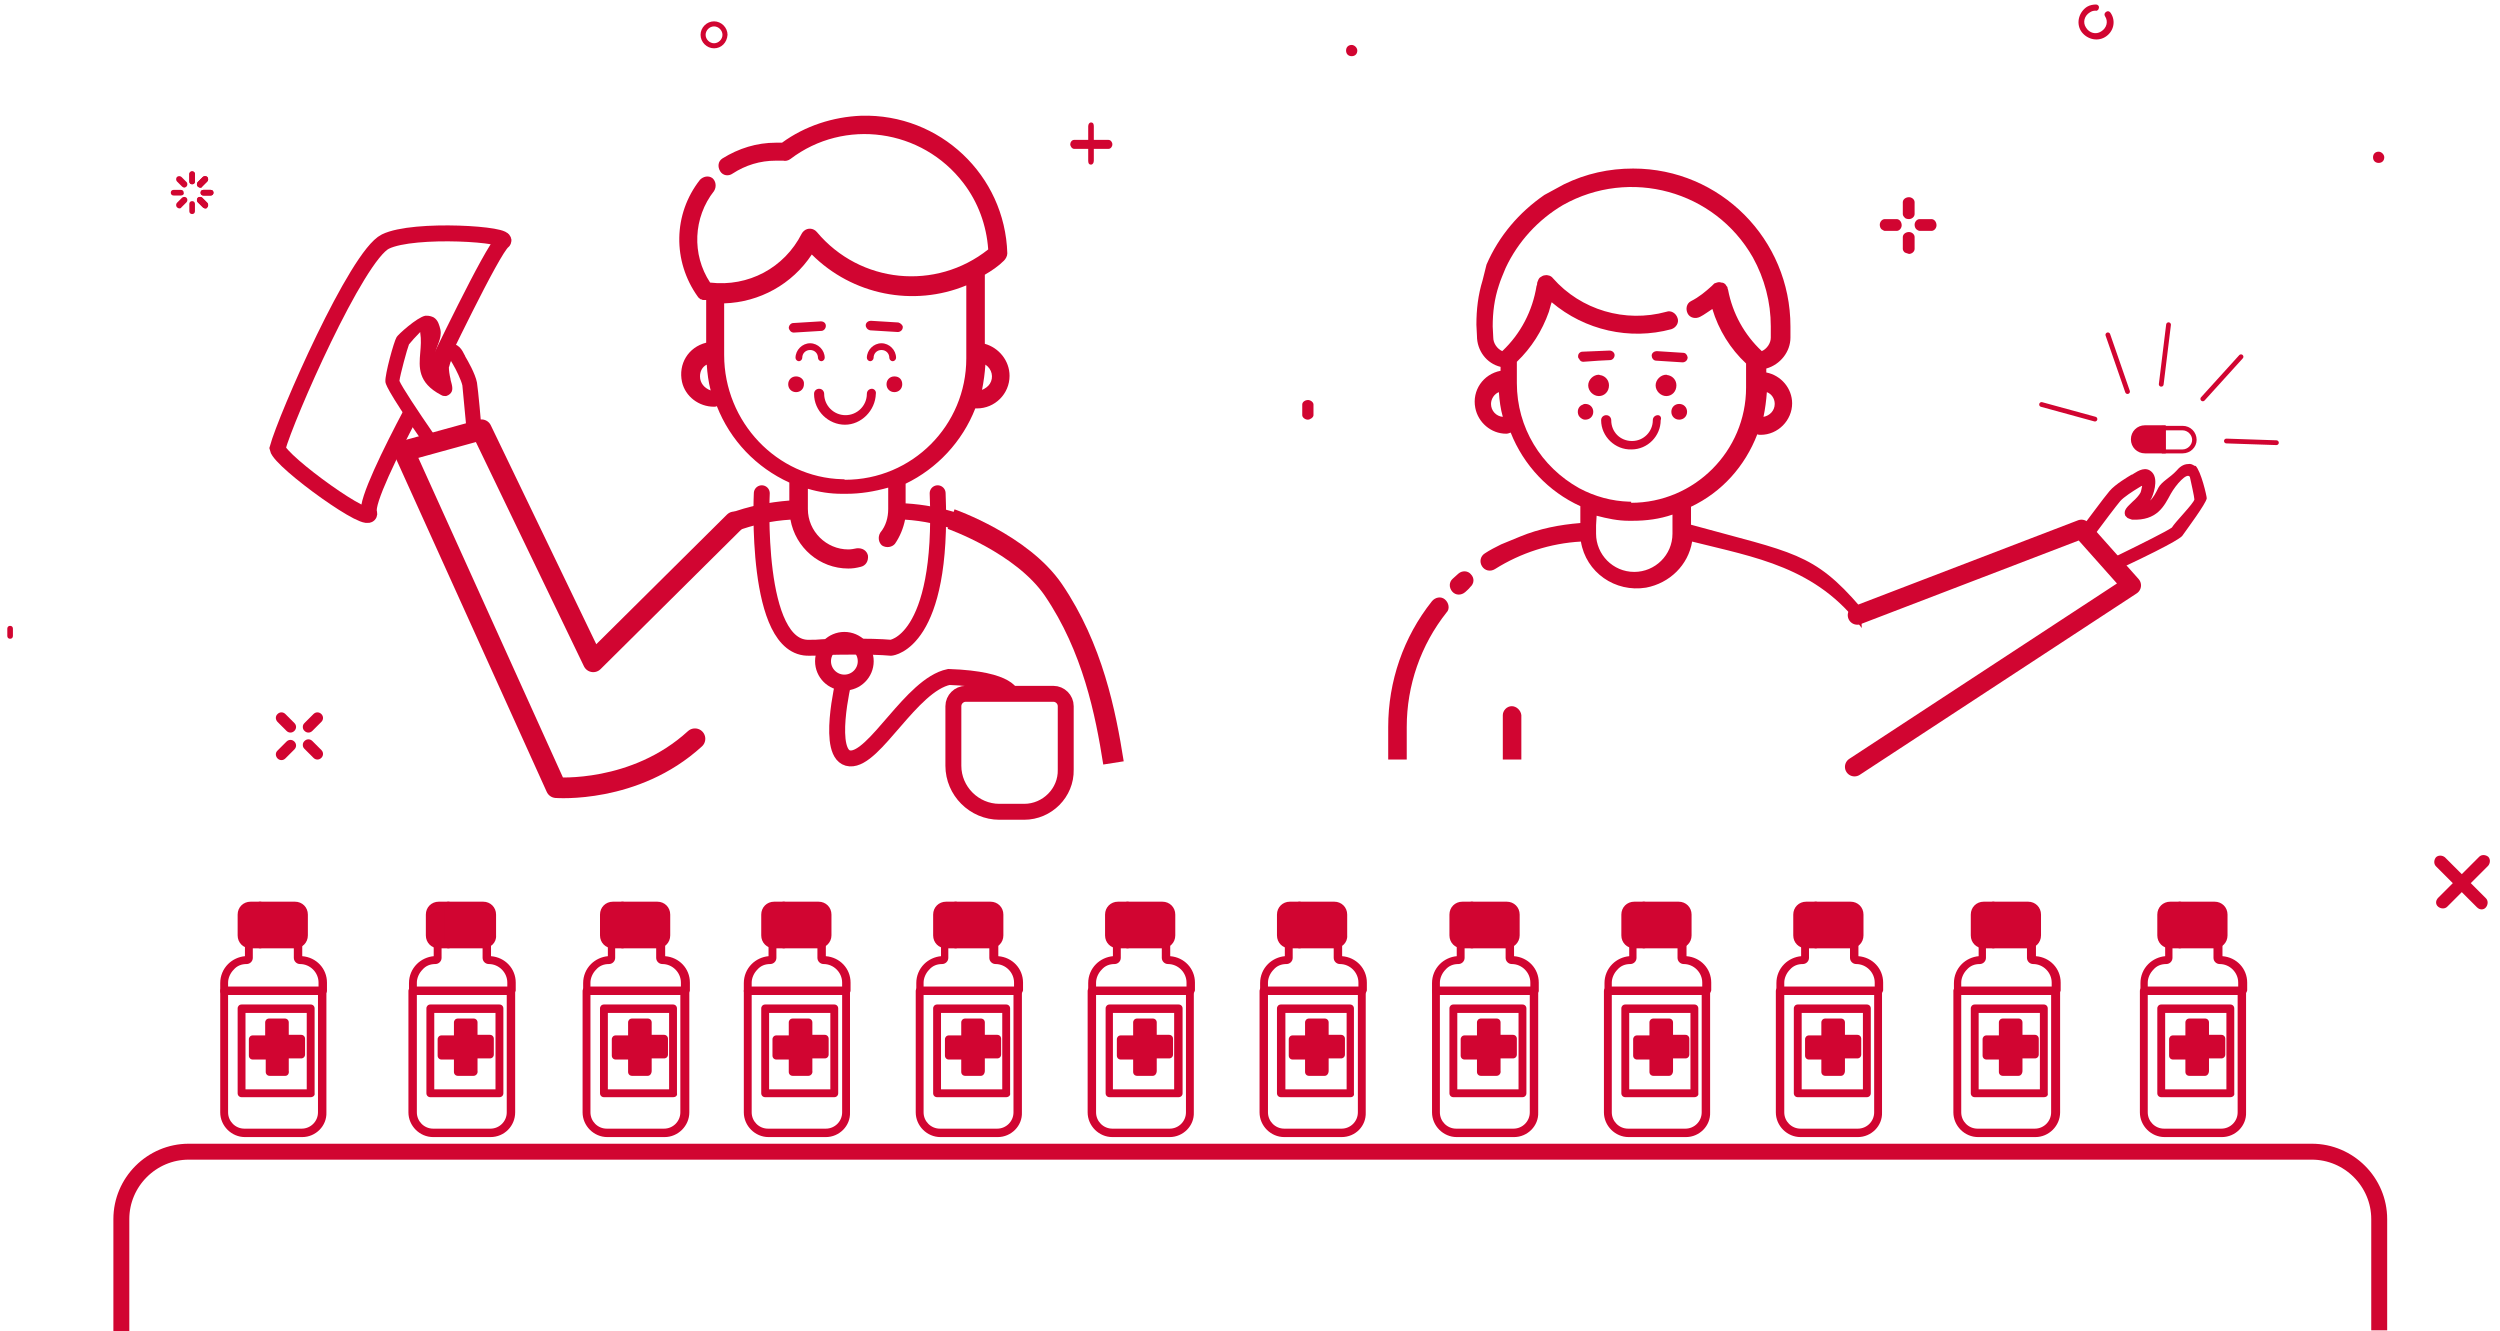 <?xml version="1.0" encoding="utf-8"?>
<!-- Generator: Adobe Illustrator 23.0.2, SVG Export Plug-In . SVG Version: 6.00 Build 0)  -->
<svg version="1.1" xmlns="http://www.w3.org/2000/svg" xmlns:xlink="http://www.w3.org/1999/xlink" x="0px" y="0px"
	 viewBox="0 0 445 237" style="enable-background:new 0 0 445 237;" xml:space="preserve">
<style type="text/css">
	.st0{fill:#D10531;}
	.st1{fill:#007AC1;}
	.st2{fill:#FFFFFF;}
	.st3{fill-rule:evenodd;clip-rule:evenodd;fill:#FFFFFF;}
	.st4{fill:#43566B;}
	.st5{fill-rule:evenodd;clip-rule:evenodd;fill:#BFDEFF;}
	.st6{fill-rule:evenodd;clip-rule:evenodd;fill:#43566B;}
	.st7{fill-rule:evenodd;clip-rule:evenodd;fill:#00A0D8;}
	.st8{fill:none;stroke:#D10531;stroke-width:2.835;stroke-miterlimit:10;}
	.st9{fill:none;stroke:#D10531;stroke-width:2.835;stroke-linecap:round;stroke-miterlimit:10;}
	.st10{fill:none;stroke:#D10531;stroke-width:3.685;stroke-miterlimit:10;}
	.st11{fill:none;stroke:#D10531;stroke-width:3.685;stroke-linecap:round;stroke-linejoin:round;stroke-miterlimit:10;}
	.st12{fill:none;stroke:#D10531;stroke-width:3.402;stroke-linecap:round;stroke-linejoin:round;stroke-miterlimit:10;}
	.st13{fill:none;stroke:#D10531;stroke-width:0.85;stroke-linecap:round;stroke-linejoin:round;stroke-miterlimit:10;}
</style>
<g id="Layer_2">
</g>
<g id="Layer_1">
	<path class="st0" d="M36.5,37.1c-0.1,0-0.3-0.1-0.4-0.2L35.2,36c-0.2-0.2-0.2-0.6,0-0.8s0.6-0.2,0.8,0l0.9,0.9
		c0.2,0.2,0.2,0.6,0,0.8C36.8,37.1,36.7,37.1,36.5,37.1L36.5,37.1z"/>
	<path class="st0" d="M37.5,34.8h-1.3c-0.3,0-0.5-0.2-0.5-0.5s0.2-0.5,0.5-0.5h1.3c0.3,0,0.5,0.2,0.5,0.5S37.8,34.8,37.5,34.8
		L37.5,34.8z"/>
	<path class="st0" d="M35.6,33.4c-0.1,0-0.3-0.1-0.4-0.2c-0.2-0.2-0.2-0.6,0-0.8l0.9-0.9c0.2-0.2,0.6-0.2,0.8,0
		c0.2,0.2,0.2,0.6,0,0.8L36,33.2C35.9,33.4,35.8,33.4,35.6,33.4L35.6,33.4z"/>
	<path class="st0" d="M34.2,32.8c-0.3,0-0.5-0.2-0.5-0.5V31c0-0.3,0.2-0.5,0.5-0.5s0.5,0.2,0.5,0.5v1.3
		C34.7,32.6,34.5,32.8,34.2,32.8L34.2,32.8z"/>
	<path class="st0" d="M32.8,33.4c-0.1,0-0.3-0.1-0.4-0.2l-0.9-0.9c-0.2-0.2-0.2-0.6,0-0.8s0.6-0.2,0.8,0l0.9,0.9
		c0.2,0.2,0.2,0.6,0,0.8C33.1,33.3,32.9,33.4,32.8,33.4L32.8,33.4z"/>
	<path class="st0" d="M32.2,34.8h-1.3c-0.3,0-0.5-0.2-0.5-0.5s0.2-0.5,0.5-0.5h1.3c0.3,0,0.5,0.2,0.5,0.5
		C32.8,34.6,32.5,34.8,32.2,34.8L32.2,34.8z"/>
	<path class="st0" d="M31.9,37.1c-0.1,0-0.3-0.1-0.4-0.2c-0.2-0.2-0.2-0.6,0-0.8l0.9-0.9c0.2-0.2,0.6-0.2,0.8,0s0.2,0.6,0,0.8
		l-0.9,0.9C32.2,37.1,32,37.1,31.9,37.1L31.9,37.1z"/>
	<path class="st0" d="M34.2,38.1c-0.3,0-0.5-0.2-0.5-0.5v-1.3c0-0.3,0.2-0.5,0.5-0.5s0.5,0.2,0.5,0.5v1.3
		C34.7,37.9,34.5,38.1,34.2,38.1L34.2,38.1z"/>
	<path class="st0" d="M36.5,37.1c-0.1,0-0.3-0.1-0.4-0.2L35.2,36c-0.2-0.2-0.2-0.6,0-0.8s0.6-0.2,0.8,0l0.9,0.9
		c0.2,0.2,0.2,0.6,0,0.8C36.8,37.1,36.7,37.1,36.5,37.1L36.5,37.1z"/>
	<path class="st0" d="M37.5,34.8h-1.3c-0.3,0-0.5-0.2-0.5-0.5s0.2-0.5,0.5-0.5h1.3c0.3,0,0.5,0.2,0.5,0.5S37.8,34.8,37.5,34.8
		L37.5,34.8z"/>
	<path class="st0" d="M35.6,33.4c-0.1,0-0.3-0.1-0.4-0.2c-0.2-0.2-0.2-0.6,0-0.8l0.9-0.9c0.2-0.2,0.6-0.2,0.8,0
		c0.2,0.2,0.2,0.6,0,0.8L36,33.2C35.9,33.4,35.8,33.4,35.6,33.4L35.6,33.4z"/>
	<path class="st0" d="M34.2,32.8c-0.3,0-0.5-0.2-0.5-0.5V31c0-0.3,0.2-0.5,0.5-0.5s0.5,0.2,0.5,0.5v1.3
		C34.7,32.6,34.5,32.8,34.2,32.8L34.2,32.8z"/>
	<path class="st0" d="M286.4,68.6c0-0.9-0.6-1.6-1.4-1.8c-0.2,0-0.3-0.1-0.4-0.1c-1,0-1.9,0.9-1.9,1.9s0.9,1.9,1.9,1.9
		C285.6,70.5,286.4,69.7,286.4,68.6L286.4,68.6z"/>
	<path class="st0" d="M298.4,68.6c0-0.9-0.6-1.6-1.4-1.8c-0.2,0-0.3-0.1-0.4-0.1c-1,0-1.9,0.9-1.9,1.9s0.9,1.9,1.9,1.9
		C297.6,70.5,298.4,69.7,298.4,68.6L298.4,68.6z"/>
	<path class="st0" d="M295.1,73.9c-0.4,0-0.9,0.3-0.9,0.9l0,0c0,2-1.6,3.7-3.7,3.7s-3.7-1.6-3.7-3.7c0-0.4-0.3-0.9-0.9-0.9
		c-0.4,0-0.9,0.3-0.9,0.9c0,2.9,2.5,5.3,5.4,5.2c2.9,0,5.2-2.4,5.2-5.2C295.8,74.3,295.5,73.9,295.1,73.9L295.1,73.9z"/>
	<path class="st0" d="M259.6,102.1c-0.3,0.3-0.7,0.6-1,0.9c-0.7,0.6-0.7,1.6-0.1,2.3c0.6,0.7,1.6,0.7,2.3,0.1l0,0
		c0.3-0.3,0.6-0.5,0.9-0.9c0.7-0.6,0.8-1.6,0.1-2.3C261.3,101.6,260.3,101.5,259.6,102.1z"/>
	<path class="st0" d="M257.2,106.7c-0.7-0.6-1.7-0.4-2.3,0.3c-5.1,6.4-7.8,14.3-7.8,22.4v5.8h3.3v-5.8c0-7.4,2.5-14.6,7.1-20.4
		C258.1,108.4,257.9,107.3,257.2,106.7L257.2,106.7z"/>
	<path class="st0" d="M315.9,71.9c0,1.2-0.9,2.1-2,2.3c0.3-1.4,0.5-3,0.6-4.4C315.3,70.1,315.9,70.9,315.9,71.9L315.9,71.9z
		 M267.2,96.9c-1,0.5-2,1-2.9,1.6c-0.8,0.5-1,1.5-0.5,2.3c0.5,0.8,1.5,1,2.3,0.5c4.6-2.9,9.9-4.6,15.3-4.9c0.9,5.5,6.1,9.1,11.6,8.2
		c4.2-0.8,7.5-4,8.2-8.2c11.1,2.8,22.2,4.5,30.2,15.4l-0.2-3.7c-8.4-9.8-12.1-9.7-30.2-14.7v-3.2c5.5-2.6,9.6-7.2,11.8-12.9
		c0.2,0.1,0.4,0.1,0.6,0.1c3.1,0,5.6-2.6,5.6-5.6c0-2.7-2-5-4.6-5.5v-0.7c2.5-0.7,4.3-3,4.3-5.5v-2c0-15.5-12.5-28.1-28-28.1
		c-4.3,0-8.4,0.9-12.3,2.8l-3.5,1.9c-4.5,3.1-8.1,7.3-10.3,12.4l-0.7,2.8c-0.8,2.6-1.1,5.2-1.1,7.9l0.1,2c0,2.6,1.7,4.9,4.2,5.5V66
		c-3.1,0.6-5.1,3.5-4.5,6.6c0.5,2.6,2.8,4.6,5.5,4.6c0.3,0,0.5-0.1,0.8-0.2c2.3,5.8,6.7,10.5,12.4,13.1v3c-3.7,0.3-7.3,1-10.7,2.4
		 M265.4,71.9c0-0.9,0.6-1.8,1.4-2.1c0.1,1.5,0.3,3,0.7,4.4C266.3,74.1,265.4,73.1,265.4,71.9L265.4,71.9z M297.7,95
		c0,3.8-3.1,6.8-6.8,6.8c-3.8,0-6.8-3.1-6.8-6.8l0,0v-1.5l0.1-1.7c1.9,0.5,3.8,0.9,5.7,0.9c0.3,0,0.4,0,0.7,0c2.4,0,4.8-0.3,7.1-1.1
		L297.7,95L297.7,95z M290,89.3c-3.1-0.1-6.1-0.9-8.9-2.4c-6.8-3.8-11.1-10.8-11.1-18.7v-3.8c2.6-2.5,4.5-5.5,5.7-8.9
		c0.2-0.6,0.3-1.2,0.5-1.7c5.9,5,13.9,6.8,21.3,4.8c0.9-0.3,1.4-1.2,1.1-2c-0.3-0.9-1.2-1.4-2-1.1l0,0c-7.3,2-15.2-0.3-20.2-6
		c-0.3-0.4-0.9-0.6-1.4-0.5c-0.3,0-0.6,0.2-0.9,0.4c-0.2,0.2-0.3,0.4-0.4,0.7c-0.1,0.2-0.1,0.3-0.1,0.5c0,0.1-0.1,0.3-0.1,0.3
		c-0.7,4.4-2.8,8.5-6.1,11.6c-0.9-0.4-1.6-1.4-1.6-2.4l-0.1-2c0-2.5,0.3-4.9,1.1-7.3c0.3-1,0.8-2.1,1.2-3.1
		c2.2-4.7,5.8-8.6,10.2-11.2c11.9-6.7,27-2.6,33.8,9.3c2.1,3.8,3.2,8,3.2,12.3v2c0,1-0.7,2-1.6,2.4c-3.1-2.9-5.2-6.7-6-10.9l0,0l0,0
		l0,0c0-0.1-0.1-0.2-0.1-0.3v-0.1c0-0.1-0.1-0.2-0.1-0.2l-0.1-0.1c0-0.1-0.1-0.1-0.1-0.2l0,0c0,0,0,0-0.1-0.1
		c-0.2-0.2-0.4-0.3-0.7-0.3c-0.3-0.1-0.5-0.1-0.8,0c-0.1,0-0.2,0.1-0.3,0.1l0,0c-0.1,0-0.2,0.1-0.3,0.2l0,0
		c-0.1,0.1-0.2,0.2-0.3,0.3c-1.1,1-2.3,2-3.7,2.7c-0.8,0.4-1,1.4-0.6,2.2c0.4,0.8,1.4,1,2.2,0.6l0,0c0.8-0.4,1.4-0.9,2.2-1.4
		c1.1,3.7,3.2,7.1,6,9.7v4.3c0,11.3-9.2,20.5-20.5,20.5C290.5,89.3,290.3,89.3,290,89.3L290,89.3z"/>
	<path class="st0" d="M269.1,125.7c-0.9,0-1.6,0.8-1.6,1.6v7.9h3.3v-7.9C270.7,126.4,269.9,125.7,269.1,125.7L269.1,125.7z"/>
	<path class="st0" d="M281.8,64.4L281.8,64.4l2.8-0.2l2-0.1c0.4,0,0.8-0.4,0.8-0.9c0-0.4-0.4-0.8-0.9-0.8l-2.4,0.1l-2.4,0.1
		c-0.4,0-0.8,0.3-0.8,0.8v0.1c0,0.2,0.1,0.3,0.2,0.4C281.2,64.2,281.5,64.4,281.8,64.4z"/>
	<path class="st0" d="M299.6,62.8l-4.7-0.3c-0.4,0-0.9,0.3-0.9,0.8l0,0c0,0.4,0.3,0.9,0.8,0.9l4.7,0.3l0,0c0.4,0,0.9-0.3,0.9-0.9
		C300.3,63.1,300,62.8,299.6,62.8L299.6,62.8z"/>
	<path class="st0" d="M282.2,71.9c-0.2,0-0.3,0-0.4,0.1c-0.7,0.2-1.1,0.9-0.9,1.7c0.1,0.4,0.4,0.7,0.8,0.9c0.2,0.1,0.3,0.1,0.5,0.1
		c0.8,0,1.4-0.6,1.4-1.4C283.6,72.5,283,71.9,282.2,71.9L282.2,71.9z"/>
	<path class="st0" d="M298.9,71.9c-0.8,0-1.4,0.6-1.4,1.4c0,0.8,0.6,1.4,1.4,1.4s1.4-0.6,1.4-1.4l0,0
		C300.3,72.5,299.7,71.9,298.9,71.9z"/>
	<path class="st8" d="M21.6,237.5V217c0-6.6,5.4-12,12-12h377.9c6.6,0,12,5.4,12,12v19.8"/>
	<g>
		<g>
			<g>
				<path class="st0" d="M118.3,202.4h-10.2c-2.4,0-4.4-2-4.4-4.4v-21.6c0-0.4,0.3-0.7,0.7-0.7H122c0.4,0,0.7,0.3,0.7,0.7V198
					C122.7,200.4,120.7,202.4,118.3,202.4z M105.1,177.1V198c0,1.6,1.3,2.9,2.9,2.9h10.2c1.6,0,2.9-1.3,2.9-2.9v-20.9H105.1z"/>
			</g>
			<g>
				<path class="st0" d="M122,177.1h-17.5c-0.4,0-0.7-0.3-0.7-0.7v-1.4c0-1.3,0.5-2.5,1.4-3.4c0.8-0.8,1.9-1.3,3-1.4v-4.7
					c0-0.4,0.3-0.7,0.7-0.7h8.8c0.4,0,0.7,0.3,0.7,0.7v4.7c2.5,0.2,4.4,2.2,4.4,4.7v1.4C122.7,176.7,122.4,177.1,122,177.1z
					 M105.1,175.6h16.1v-0.7c0-1.8-1.5-3.3-3.3-3.3c-0.6,0-1.1-0.5-1.1-1.1v-4.4h-7.3v4.4c0,0.6-0.5,1.1-1.1,1.1
					c-0.9,0-1.7,0.3-2.3,1c-0.6,0.6-1,1.5-1,2.3V175.6z"/>
			</g>
			<g>
				<path class="st0" d="M110.8,161.2v6.9h-1.7c-0.9,0-1.6-0.7-1.6-1.6v-3.7c0-0.9,0.7-1.6,1.6-1.6H110.8z"/>
				<path class="st0" d="M110.8,168.8h-1.7c-1.3,0-2.3-1-2.3-2.3v-3.7c0-1.3,1-2.3,2.3-2.3h1.7c0.4,0,0.7,0.3,0.7,0.7v6.9
					C111.5,168.5,111.2,168.8,110.8,168.8z M109.1,161.9c-0.5,0-0.9,0.4-0.9,0.9v3.7c0,0.5,0.4,0.9,0.9,0.9h1v-5.5H109.1z"/>
			</g>
			<g>
				<path class="st0" d="M118.6,162.8v3.7c0,0.9-0.7,1.6-1.6,1.6h-6.2v-6.9h6.2C117.9,161.2,118.6,161.9,118.6,162.8z"/>
				<path class="st0" d="M117,168.8h-6.2c-0.4,0-0.7-0.3-0.7-0.7v-6.9c0-0.4,0.3-0.7,0.7-0.7h6.2c1.3,0,2.3,1,2.3,2.3v3.7
					C119.3,167.8,118.3,168.8,117,168.8z M111.5,167.4h5.5c0.5,0,0.9-0.4,0.9-0.9v-3.7c0-0.5-0.4-0.9-0.9-0.9h-5.5V167.4z"/>
			</g>
			<g>
				<path class="st0" d="M119.8,195.3h-12.3c-0.4,0-0.7-0.3-0.7-0.7v-15.1c0-0.4,0.3-0.7,0.7-0.7h12.3c0.4,0,0.7,0.3,0.7,0.7v15.1
					C120.6,195,120.3,195.3,119.8,195.3z M108.2,193.9h10.9v-13.6h-10.9V193.9z"/>
			</g>
		</g>
		<g>
			<polygon class="st0" points="118.2,185 115.3,185 115.3,182 112.5,182 112.5,185 109.5,185 109.5,187.8 112.5,187.8 112.5,190.7 
				115.3,190.7 115.3,187.8 118.2,187.8 			"/>
			<path class="st0" d="M115.3,191.5h-2.8c-0.4,0-0.7-0.3-0.7-0.7v-2.2h-2.2c-0.4,0-0.7-0.3-0.7-0.7V185c0-0.4,0.3-0.7,0.7-0.7h2.2
				V182c0-0.4,0.3-0.7,0.7-0.7h2.8c0.4,0,0.7,0.3,0.7,0.7v2.2h2.2c0.4,0,0.7,0.3,0.7,0.7v2.8c0,0.4-0.3,0.7-0.7,0.7H116v2.2
				C116,191.1,115.7,191.5,115.3,191.5z M113.2,190h1.3v-2.2c0-0.4,0.3-0.7,0.7-0.7h2.2v-1.3h-2.2c-0.4,0-0.7-0.3-0.7-0.7v-2.2h-1.3
				v2.2c0,0.4-0.3,0.7-0.7,0.7h-2.2v1.3h2.2c0.4,0,0.7,0.3,0.7,0.7V190z"/>
		</g>
	</g>
	<g>
		<g>
			<g>
				<path class="st0" d="M87.3,202.4H77.1c-2.4,0-4.4-2-4.4-4.4v-21.6c0-0.4,0.3-0.7,0.7-0.7H91c0.4,0,0.7,0.3,0.7,0.7V198
					C91.7,200.4,89.8,202.4,87.3,202.4z M74.2,177.1V198c0,1.6,1.3,2.9,2.9,2.9h10.2c1.6,0,2.9-1.3,2.9-2.9v-20.9H74.2z"/>
			</g>
			<g>
				<path class="st0" d="M91,177.1H73.5c-0.4,0-0.7-0.3-0.7-0.7v-1.4c0-1.3,0.5-2.5,1.4-3.4c0.8-0.8,1.9-1.3,3-1.4v-4.7
					c0-0.4,0.3-0.7,0.7-0.7h8.8c0.4,0,0.7,0.3,0.7,0.7v4.7c2.5,0.2,4.4,2.2,4.4,4.7v1.4C91.7,176.7,91.4,177.1,91,177.1z
					 M74.2,175.6h16.1v-0.7c0-1.8-1.5-3.3-3.3-3.3c-0.6,0-1.1-0.5-1.1-1.1v-4.4h-7.3v4.4c0,0.6-0.5,1.1-1.1,1.1
					c-0.9,0-1.7,0.3-2.3,1c-0.6,0.6-1,1.5-1,2.3V175.6z"/>
			</g>
			<g>
				<path class="st0" d="M79.8,161.2v6.9h-1.7c-0.9,0-1.6-0.7-1.6-1.6v-3.7c0-0.9,0.7-1.6,1.6-1.6H79.8z"/>
				<path class="st0" d="M79.8,168.8h-1.7c-1.3,0-2.3-1-2.3-2.3v-3.7c0-1.3,1-2.3,2.3-2.3h1.7c0.4,0,0.7,0.3,0.7,0.7v6.9
					C80.6,168.5,80.2,168.8,79.8,168.8z M78.1,161.9c-0.5,0-0.9,0.4-0.9,0.9v3.7c0,0.5,0.4,0.9,0.9,0.9h1v-5.5H78.1z"/>
			</g>
			<g>
				<path class="st0" d="M87.6,162.8v3.7c0,0.9-0.7,1.6-1.6,1.6h-6.2v-6.9H86C86.9,161.2,87.6,161.9,87.6,162.8z"/>
				<path class="st0" d="M86,168.8h-6.2c-0.4,0-0.7-0.3-0.7-0.7v-6.9c0-0.4,0.3-0.7,0.7-0.7H86c1.3,0,2.3,1,2.3,2.3v3.7
					C88.4,167.8,87.3,168.8,86,168.8z M80.6,167.4H86c0.5,0,0.9-0.4,0.9-0.9v-3.7c0-0.5-0.4-0.9-0.9-0.9h-5.5V167.4z"/>
			</g>
			<g>
				<path class="st0" d="M88.9,195.3H76.6c-0.4,0-0.7-0.3-0.7-0.7v-15.1c0-0.4,0.3-0.7,0.7-0.7h12.3c0.4,0,0.7,0.3,0.7,0.7v15.1
					C89.6,195,89.3,195.3,88.9,195.3z M77.3,193.9h10.9v-13.6H77.3V193.9z"/>
			</g>
		</g>
		<g>
			<polygon class="st0" points="87.3,185 84.3,185 84.3,182 81.5,182 81.5,185 78.6,185 78.6,187.8 81.5,187.8 81.5,190.7 
				84.3,190.7 84.3,187.8 87.3,187.8 			"/>
			<path class="st0" d="M84.3,191.5h-2.8c-0.4,0-0.7-0.3-0.7-0.7v-2.2h-2.2c-0.4,0-0.7-0.3-0.7-0.7V185c0-0.4,0.3-0.7,0.7-0.7h2.2
				V182c0-0.4,0.3-0.7,0.7-0.7h2.8c0.4,0,0.7,0.3,0.7,0.7v2.2h2.2c0.4,0,0.7,0.3,0.7,0.7v2.8c0,0.4-0.3,0.7-0.7,0.7h-2.2v2.2
				C85.1,191.1,84.7,191.5,84.3,191.5z M82.3,190h1.3v-2.2c0-0.4,0.3-0.7,0.7-0.7h2.2v-1.3h-2.2c-0.4,0-0.7-0.3-0.7-0.7v-2.2h-1.3
				v2.2c0,0.4-0.3,0.7-0.7,0.7h-2.2v1.3h2.2c0.4,0,0.7,0.3,0.7,0.7V190z"/>
		</g>
	</g>
	<g>
		<g>
			<g>
				<path class="st0" d="M53.8,202.4H43.6c-2.4,0-4.4-2-4.4-4.4v-21.6c0-0.4,0.3-0.7,0.7-0.7h17.5c0.4,0,0.7,0.3,0.7,0.7V198
					C58.2,200.4,56.2,202.4,53.8,202.4z M40.6,177.1V198c0,1.6,1.3,2.9,2.9,2.9h10.2c1.6,0,2.9-1.3,2.9-2.9v-20.9H40.6z"/>
			</g>
			<g>
				<path class="st0" d="M57.5,177.1H39.9c-0.4,0-0.7-0.3-0.7-0.7v-1.4c0-1.3,0.5-2.5,1.4-3.4c0.8-0.8,1.9-1.3,3-1.4v-4.7
					c0-0.4,0.3-0.7,0.7-0.7h8.8c0.4,0,0.7,0.3,0.7,0.7v4.7c2.5,0.2,4.4,2.2,4.4,4.7v1.4C58.2,176.7,57.9,177.1,57.5,177.1z
					 M40.6,175.6h16.1v-0.7c0-1.8-1.5-3.3-3.3-3.3c-0.6,0-1.1-0.5-1.1-1.1v-4.4H45v4.4c0,0.6-0.5,1.1-1.1,1.1c-0.9,0-1.7,0.3-2.3,1
					c-0.6,0.6-1,1.5-1,2.3V175.6z"/>
			</g>
			<g>
				<path class="st0" d="M46.3,161.2v6.9h-1.7c-0.9,0-1.6-0.7-1.6-1.6v-3.7c0-0.9,0.7-1.6,1.6-1.6H46.3z"/>
				<path class="st0" d="M46.3,168.8h-1.7c-1.3,0-2.3-1-2.3-2.3v-3.7c0-1.3,1-2.3,2.3-2.3h1.7c0.4,0,0.7,0.3,0.7,0.7v6.9
					C47,168.5,46.7,168.8,46.3,168.8z M44.6,161.9c-0.5,0-0.9,0.4-0.9,0.9v3.7c0,0.5,0.4,0.9,0.9,0.9h1v-5.5H44.6z"/>
			</g>
			<g>
				<path class="st0" d="M54.1,162.8v3.7c0,0.9-0.7,1.6-1.6,1.6h-6.2v-6.9h6.2C53.4,161.2,54.1,161.9,54.1,162.8z"/>
				<path class="st0" d="M52.5,168.8h-6.2c-0.4,0-0.7-0.3-0.7-0.7v-6.9c0-0.4,0.3-0.7,0.7-0.7h6.2c1.3,0,2.3,1,2.3,2.3v3.7
					C54.8,167.8,53.8,168.8,52.5,168.8z M47,167.4h5.5c0.5,0,0.9-0.4,0.9-0.9v-3.7c0-0.5-0.4-0.9-0.9-0.9H47V167.4z"/>
			</g>
			<g>
				<path class="st0" d="M55.3,195.3H43c-0.4,0-0.7-0.3-0.7-0.7v-15.1c0-0.4,0.3-0.7,0.7-0.7h12.3c0.4,0,0.7,0.3,0.7,0.7v15.1
					C56.1,195,55.7,195.3,55.3,195.3z M43.7,193.9h10.9v-13.6H43.7V193.9z"/>
			</g>
		</g>
		<g>
			<polygon class="st0" points="53.7,185 50.8,185 50.8,182 48,182 48,185 45,185 45,187.8 48,187.8 48,190.7 50.8,190.7 
				50.8,187.8 53.7,187.8 			"/>
			<path class="st0" d="M50.8,191.5H48c-0.4,0-0.7-0.3-0.7-0.7v-2.2H45c-0.4,0-0.7-0.3-0.7-0.7V185c0-0.4,0.3-0.7,0.7-0.7h2.2V182
				c0-0.4,0.3-0.7,0.7-0.7h2.8c0.4,0,0.7,0.3,0.7,0.7v2.2h2.2c0.4,0,0.7,0.3,0.7,0.7v2.8c0,0.4-0.3,0.7-0.7,0.7h-2.2v2.2
				C51.5,191.1,51.2,191.5,50.8,191.5z M48.7,190H50v-2.2c0-0.4,0.3-0.7,0.7-0.7H53v-1.3h-2.2c-0.4,0-0.7-0.3-0.7-0.7v-2.2h-1.3v2.2
				c0,0.4-0.3,0.7-0.7,0.7h-2.2v1.3H48c0.4,0,0.7,0.3,0.7,0.7V190z"/>
		</g>
	</g>
	<g>
		<g>
			<g>
				<path class="st0" d="M147,202.4h-10.2c-2.4,0-4.4-2-4.4-4.4v-21.6c0-0.4,0.3-0.7,0.7-0.7h17.5c0.4,0,0.7,0.3,0.7,0.7V198
					C151.4,200.4,149.4,202.4,147,202.4z M133.8,177.1V198c0,1.6,1.3,2.9,2.9,2.9H147c1.6,0,2.9-1.3,2.9-2.9v-20.9H133.8z"/>
			</g>
			<g>
				<path class="st0" d="M150.6,177.1h-17.5c-0.4,0-0.7-0.3-0.7-0.7v-1.4c0-1.3,0.5-2.5,1.4-3.4c0.8-0.8,1.9-1.3,3-1.4v-4.7
					c0-0.4,0.3-0.7,0.7-0.7h8.8c0.4,0,0.7,0.3,0.7,0.7v4.7c2.5,0.2,4.4,2.2,4.4,4.7v1.4C151.4,176.7,151,177.1,150.6,177.1z
					 M133.8,175.6h16.1v-0.7c0-1.8-1.5-3.3-3.3-3.3c-0.6,0-1.1-0.5-1.1-1.1v-4.4h-7.3v4.4c0,0.6-0.5,1.1-1.1,1.1
					c-0.9,0-1.7,0.3-2.3,1c-0.6,0.6-1,1.5-1,2.3V175.6z"/>
			</g>
			<g>
				<path class="st0" d="M139.5,161.2v6.9h-1.7c-0.9,0-1.6-0.7-1.6-1.6v-3.7c0-0.9,0.7-1.6,1.6-1.6H139.5z"/>
				<path class="st0" d="M139.5,168.8h-1.7c-1.3,0-2.3-1-2.3-2.3v-3.7c0-1.3,1-2.3,2.3-2.3h1.7c0.4,0,0.7,0.3,0.7,0.7v6.9
					C140.2,168.5,139.9,168.8,139.5,168.8z M137.8,161.9c-0.5,0-0.9,0.4-0.9,0.9v3.7c0,0.5,0.4,0.9,0.9,0.9h1v-5.5H137.8z"/>
			</g>
			<g>
				<path class="st0" d="M147.3,162.8v3.7c0,0.9-0.7,1.6-1.6,1.6h-6.2v-6.9h6.2C146.5,161.2,147.3,161.9,147.3,162.8z"/>
				<path class="st0" d="M145.7,168.8h-6.2c-0.4,0-0.7-0.3-0.7-0.7v-6.9c0-0.4,0.3-0.7,0.7-0.7h6.2c1.3,0,2.3,1,2.3,2.3v3.7
					C148,167.8,146.9,168.8,145.7,168.8z M140.2,167.4h5.5c0.5,0,0.9-0.4,0.9-0.9v-3.7c0-0.5-0.4-0.9-0.9-0.9h-5.5V167.4z"/>
			</g>
			<g>
				<path class="st0" d="M148.5,195.3h-12.3c-0.4,0-0.7-0.3-0.7-0.7v-15.1c0-0.4,0.3-0.7,0.7-0.7h12.3c0.4,0,0.7,0.3,0.7,0.7v15.1
					C149.2,195,148.9,195.3,148.5,195.3z M136.9,193.9h10.9v-13.6h-10.9V193.9z"/>
			</g>
		</g>
		<g>
			<polygon class="st0" points="146.9,185 143.9,185 143.9,182 141.2,182 141.2,185 138.2,185 138.2,187.8 141.2,187.8 141.2,190.7 
				143.9,190.7 143.9,187.8 146.9,187.8 			"/>
			<path class="st0" d="M143.9,191.5h-2.8c-0.4,0-0.7-0.3-0.7-0.7v-2.2h-2.2c-0.4,0-0.7-0.3-0.7-0.7V185c0-0.4,0.3-0.7,0.7-0.7h2.2
				V182c0-0.4,0.3-0.7,0.7-0.7h2.8c0.4,0,0.7,0.3,0.7,0.7v2.2h2.2c0.4,0,0.7,0.3,0.7,0.7v2.8c0,0.4-0.3,0.7-0.7,0.7h-2.2v2.2
				C144.7,191.1,144.3,191.5,143.9,191.5z M141.9,190h1.3v-2.2c0-0.4,0.3-0.7,0.7-0.7h2.2v-1.3h-2.2c-0.4,0-0.7-0.3-0.7-0.7v-2.2
				h-1.3v2.2c0,0.4-0.3,0.7-0.7,0.7h-2.2v1.3h2.2c0.4,0,0.7,0.3,0.7,0.7V190z"/>
		</g>
	</g>
	<g>
		<g>
			<g>
				<path class="st0" d="M177.6,202.4h-10.2c-2.4,0-4.4-2-4.4-4.4v-21.6c0-0.4,0.3-0.7,0.7-0.7h17.5c0.4,0,0.7,0.3,0.7,0.7V198
					C182,200.4,180,202.4,177.6,202.4z M164.4,177.1V198c0,1.6,1.3,2.9,2.9,2.9h10.2c1.6,0,2.9-1.3,2.9-2.9v-20.9H164.4z"/>
			</g>
			<g>
				<path class="st0" d="M181.3,177.1h-17.5c-0.4,0-0.7-0.3-0.7-0.7v-1.4c0-1.3,0.5-2.5,1.4-3.4c0.8-0.8,1.9-1.3,3-1.4v-4.7
					c0-0.4,0.3-0.7,0.7-0.7h8.8c0.4,0,0.7,0.3,0.7,0.7v4.7c2.5,0.2,4.4,2.2,4.4,4.7v1.4C182,176.7,181.7,177.1,181.3,177.1z
					 M164.4,175.6h16.1v-0.7c0-1.8-1.5-3.3-3.3-3.3c-0.6,0-1.1-0.5-1.1-1.1v-4.4h-7.3v4.4c0,0.6-0.5,1.1-1.1,1.1
					c-0.9,0-1.7,0.3-2.3,1c-0.6,0.6-1,1.5-1,2.3V175.6z"/>
			</g>
			<g>
				<path class="st0" d="M170.1,161.2v6.9h-1.7c-0.9,0-1.6-0.7-1.6-1.6v-3.7c0-0.9,0.7-1.6,1.6-1.6H170.1z"/>
				<path class="st0" d="M170.1,168.8h-1.7c-1.3,0-2.3-1-2.3-2.3v-3.7c0-1.3,1-2.3,2.3-2.3h1.7c0.4,0,0.7,0.3,0.7,0.7v6.9
					C170.8,168.5,170.5,168.8,170.1,168.8z M168.4,161.9c-0.5,0-0.9,0.4-0.9,0.9v3.7c0,0.5,0.4,0.9,0.9,0.9h1v-5.5H168.4z"/>
			</g>
			<g>
				<path class="st0" d="M177.9,162.8v3.7c0,0.9-0.7,1.6-1.6,1.6h-6.2v-6.9h6.2C177.2,161.2,177.9,161.9,177.9,162.8z"/>
				<path class="st0" d="M176.3,168.8h-6.2c-0.4,0-0.7-0.3-0.7-0.7v-6.9c0-0.4,0.3-0.7,0.7-0.7h6.2c1.3,0,2.3,1,2.3,2.3v3.7
					C178.6,167.8,177.6,168.8,176.3,168.8z M170.8,167.4h5.5c0.5,0,0.9-0.4,0.9-0.9v-3.7c0-0.5-0.4-0.9-0.9-0.9h-5.5V167.4z"/>
			</g>
			<g>
				<path class="st0" d="M179.1,195.3h-12.3c-0.4,0-0.7-0.3-0.7-0.7v-15.1c0-0.4,0.3-0.7,0.7-0.7h12.3c0.4,0,0.7,0.3,0.7,0.7v15.1
					C179.9,195,179.5,195.3,179.1,195.3z M167.5,193.9h10.9v-13.6h-10.9V193.9z"/>
			</g>
		</g>
		<g>
			<polygon class="st0" points="177.5,185 174.6,185 174.6,182 171.8,182 171.8,185 168.8,185 168.8,187.8 171.8,187.8 171.8,190.7 
				174.6,190.7 174.6,187.8 177.5,187.8 			"/>
			<path class="st0" d="M174.6,191.5h-2.8c-0.4,0-0.7-0.3-0.7-0.7v-2.2h-2.2c-0.4,0-0.7-0.3-0.7-0.7V185c0-0.4,0.3-0.7,0.7-0.7h2.2
				V182c0-0.4,0.3-0.7,0.7-0.7h2.8c0.4,0,0.7,0.3,0.7,0.7v2.2h2.2c0.4,0,0.7,0.3,0.7,0.7v2.8c0,0.4-0.3,0.7-0.7,0.7h-2.2v2.2
				C175.3,191.1,175,191.5,174.6,191.5z M172.5,190h1.3v-2.2c0-0.4,0.3-0.7,0.7-0.7h2.2v-1.3h-2.2c-0.4,0-0.7-0.3-0.7-0.7v-2.2h-1.3
				v2.2c0,0.4-0.3,0.7-0.7,0.7h-2.2v1.3h2.2c0.4,0,0.7,0.3,0.7,0.7V190z"/>
		</g>
	</g>
	<g>
		<g>
			<g>
				<path class="st0" d="M208.2,202.4H198c-2.4,0-4.4-2-4.4-4.4v-21.6c0-0.4,0.3-0.7,0.7-0.7h17.5c0.4,0,0.7,0.3,0.7,0.7V198
					C212.6,200.4,210.6,202.4,208.2,202.4z M195.1,177.1V198c0,1.6,1.3,2.9,2.9,2.9h10.2c1.6,0,2.9-1.3,2.9-2.9v-20.9H195.1z"/>
			</g>
			<g>
				<path class="st0" d="M211.9,177.1h-17.5c-0.4,0-0.7-0.3-0.7-0.7v-1.4c0-1.3,0.5-2.5,1.4-3.4c0.8-0.8,1.9-1.3,3-1.4v-4.7
					c0-0.4,0.3-0.7,0.7-0.7h8.8c0.4,0,0.7,0.3,0.7,0.7v4.7c2.5,0.2,4.4,2.2,4.4,4.7v1.4C212.6,176.7,212.3,177.1,211.9,177.1z
					 M195.1,175.6h16.1v-0.7c0-1.8-1.5-3.3-3.3-3.3c-0.6,0-1.1-0.5-1.1-1.1v-4.4h-7.3v4.4c0,0.6-0.5,1.1-1.1,1.1
					c-0.9,0-1.7,0.3-2.3,1c-0.6,0.6-1,1.5-1,2.3V175.6z"/>
			</g>
			<g>
				<path class="st0" d="M200.7,161.2v6.9H199c-0.9,0-1.6-0.7-1.6-1.6v-3.7c0-0.9,0.7-1.6,1.6-1.6H200.7z"/>
				<path class="st0" d="M200.7,168.8H199c-1.3,0-2.3-1-2.3-2.3v-3.7c0-1.3,1-2.3,2.3-2.3h1.7c0.4,0,0.7,0.3,0.7,0.7v6.9
					C201.4,168.5,201.1,168.8,200.7,168.8z M199,161.9c-0.5,0-0.9,0.4-0.9,0.9v3.7c0,0.5,0.4,0.9,0.9,0.9h1v-5.5H199z"/>
			</g>
			<g>
				<path class="st0" d="M208.5,162.8v3.7c0,0.9-0.7,1.6-1.6,1.6h-6.2v-6.9h6.2C207.8,161.2,208.5,161.9,208.5,162.8z"/>
				<path class="st0" d="M206.9,168.8h-6.2c-0.4,0-0.7-0.3-0.7-0.7v-6.9c0-0.4,0.3-0.7,0.7-0.7h6.2c1.3,0,2.3,1,2.3,2.3v3.7
					C209.2,167.8,208.2,168.8,206.9,168.8z M201.4,167.4h5.5c0.5,0,0.9-0.4,0.9-0.9v-3.7c0-0.5-0.4-0.9-0.9-0.9h-5.5V167.4z"/>
			</g>
			<g>
				<path class="st0" d="M209.8,195.3h-12.3c-0.4,0-0.7-0.3-0.7-0.7v-15.1c0-0.4,0.3-0.7,0.7-0.7h12.3c0.4,0,0.7,0.3,0.7,0.7v15.1
					C210.5,195,210.2,195.3,209.8,195.3z M198.2,193.9H209v-13.6h-10.9V193.9z"/>
			</g>
		</g>
		<g>
			<polygon class="st0" points="208.2,185 205.2,185 205.2,182 202.4,182 202.4,185 199.5,185 199.5,187.8 202.4,187.8 202.4,190.7 
				205.2,190.7 205.2,187.8 208.2,187.8 			"/>
			<path class="st0" d="M205.2,191.5h-2.8c-0.4,0-0.7-0.3-0.7-0.7v-2.2h-2.2c-0.4,0-0.7-0.3-0.7-0.7V185c0-0.4,0.3-0.7,0.7-0.7h2.2
				V182c0-0.4,0.3-0.7,0.7-0.7h2.8c0.4,0,0.7,0.3,0.7,0.7v2.2h2.2c0.4,0,0.7,0.3,0.7,0.7v2.8c0,0.4-0.3,0.7-0.7,0.7h-2.2v2.2
				C205.9,191.1,205.6,191.5,205.2,191.5z M203.1,190h1.3v-2.2c0-0.4,0.3-0.7,0.7-0.7h2.2v-1.3h-2.2c-0.4,0-0.7-0.3-0.7-0.7v-2.2
				h-1.3v2.2c0,0.4-0.3,0.7-0.7,0.7h-2.2v1.3h2.2c0.4,0,0.7,0.3,0.7,0.7V190z"/>
		</g>
	</g>
	<g>
		<g>
			<g>
				<path class="st0" d="M238.8,202.4h-10.2c-2.4,0-4.4-2-4.4-4.4v-21.6c0-0.4,0.3-0.7,0.7-0.7h17.5c0.4,0,0.7,0.3,0.7,0.7V198
					C243.2,200.4,241.3,202.4,238.8,202.4z M225.7,177.1V198c0,1.6,1.3,2.9,2.9,2.9h10.2c1.6,0,2.9-1.3,2.9-2.9v-20.9H225.7z"/>
			</g>
			<g>
				<path class="st0" d="M242.5,177.1H225c-0.4,0-0.7-0.3-0.7-0.7v-1.4c0-1.3,0.5-2.5,1.4-3.4c0.8-0.8,1.9-1.3,3-1.4v-4.7
					c0-0.4,0.3-0.7,0.7-0.7h8.8c0.4,0,0.7,0.3,0.7,0.7v4.7c2.5,0.2,4.4,2.2,4.4,4.7v1.4C243.2,176.7,242.9,177.1,242.5,177.1z
					 M225.7,175.6h16.1v-0.7c0-1.8-1.5-3.3-3.3-3.3c-0.6,0-1.1-0.5-1.1-1.1v-4.4h-7.3v4.4c0,0.6-0.5,1.1-1.1,1.1
					c-0.9,0-1.7,0.3-2.3,1c-0.6,0.6-1,1.5-1,2.3V175.6z"/>
			</g>
			<g>
				<path class="st0" d="M231.3,161.2v6.9h-1.7c-0.9,0-1.6-0.7-1.6-1.6v-3.7c0-0.9,0.7-1.6,1.6-1.6H231.3z"/>
				<path class="st0" d="M231.3,168.8h-1.7c-1.3,0-2.3-1-2.3-2.3v-3.7c0-1.3,1-2.3,2.3-2.3h1.7c0.4,0,0.7,0.3,0.7,0.7v6.9
					C232.1,168.5,231.7,168.8,231.3,168.8z M229.6,161.9c-0.5,0-0.9,0.4-0.9,0.9v3.7c0,0.5,0.4,0.9,0.9,0.9h1v-5.5H229.6z"/>
			</g>
			<g>
				<path class="st0" d="M239.1,162.8v3.7c0,0.9-0.7,1.6-1.6,1.6h-6.2v-6.9h6.2C238.4,161.2,239.1,161.9,239.1,162.8z"/>
				<path class="st0" d="M237.5,168.8h-6.2c-0.4,0-0.7-0.3-0.7-0.7v-6.9c0-0.4,0.3-0.7,0.7-0.7h6.2c1.3,0,2.3,1,2.3,2.3v3.7
					C239.9,167.8,238.8,168.8,237.5,168.8z M232.1,167.4h5.5c0.5,0,0.9-0.4,0.9-0.9v-3.7c0-0.5-0.4-0.9-0.9-0.9h-5.5V167.4z"/>
			</g>
			<g>
				<path class="st0" d="M240.4,195.3H228c-0.4,0-0.7-0.3-0.7-0.7v-15.1c0-0.4,0.3-0.7,0.7-0.7h12.3c0.4,0,0.7,0.3,0.7,0.7v15.1
					C241.1,195,240.8,195.3,240.4,195.3z M228.8,193.9h10.9v-13.6h-10.9V193.9z"/>
			</g>
		</g>
		<g>
			<polygon class="st0" points="238.8,185 235.8,185 235.8,182 233,182 233,185 230.1,185 230.1,187.8 233,187.8 233,190.7 
				235.8,190.7 235.8,187.8 238.8,187.8 			"/>
			<path class="st0" d="M235.8,191.5H233c-0.4,0-0.7-0.3-0.7-0.7v-2.2h-2.2c-0.4,0-0.7-0.3-0.7-0.7V185c0-0.4,0.3-0.7,0.7-0.7h2.2
				V182c0-0.4,0.3-0.7,0.7-0.7h2.8c0.4,0,0.7,0.3,0.7,0.7v2.2h2.2c0.4,0,0.7,0.3,0.7,0.7v2.8c0,0.4-0.3,0.7-0.7,0.7h-2.2v2.2
				C236.5,191.1,236.2,191.5,235.8,191.5z M233.8,190h1.3v-2.2c0-0.4,0.3-0.7,0.7-0.7h2.2v-1.3h-2.2c-0.4,0-0.7-0.3-0.7-0.7v-2.2
				h-1.3v2.2c0,0.4-0.3,0.7-0.7,0.7h-2.2v1.3h2.2c0.4,0,0.7,0.3,0.7,0.7V190z"/>
		</g>
	</g>
	<g>
		<g>
			<g>
				<path class="st0" d="M269.5,202.4h-10.2c-2.4,0-4.4-2-4.4-4.4v-21.6c0-0.4,0.3-0.7,0.7-0.7h17.5c0.4,0,0.7,0.3,0.7,0.7V198
					C273.9,200.4,271.9,202.4,269.5,202.4z M256.3,177.1V198c0,1.6,1.3,2.9,2.9,2.9h10.2c1.6,0,2.9-1.3,2.9-2.9v-20.9H256.3z"/>
			</g>
			<g>
				<path class="st0" d="M273.1,177.1h-17.5c-0.4,0-0.7-0.3-0.7-0.7v-1.4c0-1.3,0.5-2.5,1.4-3.4c0.8-0.8,1.9-1.3,3-1.4v-4.7
					c0-0.4,0.3-0.7,0.7-0.7h8.8c0.4,0,0.7,0.3,0.7,0.7v4.7c2.5,0.2,4.4,2.2,4.4,4.7v1.4C273.9,176.7,273.5,177.1,273.1,177.1z
					 M256.3,175.6h16.1v-0.7c0-1.8-1.5-3.3-3.3-3.3c-0.6,0-1.1-0.5-1.1-1.1v-4.4h-7.3v4.4c0,0.6-0.5,1.1-1.1,1.1
					c-0.9,0-1.7,0.3-2.3,1c-0.6,0.6-1,1.5-1,2.3V175.6z"/>
			</g>
			<g>
				<path class="st0" d="M261.9,161.2v6.9h-1.7c-0.9,0-1.6-0.7-1.6-1.6v-3.7c0-0.9,0.7-1.6,1.6-1.6H261.9z"/>
				<path class="st0" d="M262,168.8h-1.7c-1.3,0-2.3-1-2.3-2.3v-3.7c0-1.3,1-2.3,2.3-2.3h1.7c0.4,0,0.7,0.3,0.7,0.7v6.9
					C262.7,168.5,262.4,168.8,262,168.8z M260.3,161.9c-0.5,0-0.9,0.4-0.9,0.9v3.7c0,0.5,0.4,0.9,0.9,0.9h1v-5.5H260.3z"/>
			</g>
			<g>
				<path class="st0" d="M269.8,162.8v3.7c0,0.9-0.7,1.6-1.6,1.6h-6.2v-6.9h6.2C269,161.2,269.8,161.9,269.8,162.8z"/>
				<path class="st0" d="M268.2,168.8H262c-0.4,0-0.7-0.3-0.7-0.7v-6.9c0-0.4,0.3-0.7,0.7-0.7h6.2c1.3,0,2.3,1,2.3,2.3v3.7
					C270.5,167.8,269.4,168.8,268.2,168.8z M262.7,167.4h5.5c0.5,0,0.9-0.4,0.9-0.9v-3.7c0-0.5-0.4-0.9-0.9-0.9h-5.5V167.4z"/>
			</g>
			<g>
				<path class="st0" d="M271,195.3h-12.3c-0.4,0-0.7-0.3-0.7-0.7v-15.1c0-0.4,0.3-0.7,0.7-0.7H271c0.4,0,0.7,0.3,0.7,0.7v15.1
					C271.7,195,271.4,195.3,271,195.3z M259.4,193.9h10.9v-13.6h-10.9V193.9z"/>
			</g>
		</g>
		<g>
			<polygon class="st0" points="269.4,185 266.4,185 266.4,182 263.7,182 263.7,185 260.7,185 260.7,187.8 263.7,187.8 263.7,190.7 
				266.4,190.7 266.4,187.8 269.4,187.8 			"/>
			<path class="st0" d="M266.4,191.5h-2.8c-0.4,0-0.7-0.3-0.7-0.7v-2.2h-2.2c-0.4,0-0.7-0.3-0.7-0.7V185c0-0.4,0.3-0.7,0.7-0.7h2.2
				V182c0-0.4,0.3-0.7,0.7-0.7h2.8c0.4,0,0.7,0.3,0.7,0.7v2.2h2.2c0.4,0,0.7,0.3,0.7,0.7v2.8c0,0.4-0.3,0.7-0.7,0.7h-2.2v2.2
				C267.2,191.1,266.8,191.5,266.4,191.5z M264.4,190h1.3v-2.2c0-0.4,0.3-0.7,0.7-0.7h2.2v-1.3h-2.2c-0.4,0-0.7-0.3-0.7-0.7v-2.2
				h-1.3v2.2c0,0.4-0.3,0.7-0.7,0.7h-2.2v1.3h2.2c0.4,0,0.7,0.3,0.7,0.7V190z"/>
		</g>
	</g>
	<g>
		<g>
			<g>
				<path class="st0" d="M300.1,202.4h-10.2c-2.4,0-4.4-2-4.4-4.4v-21.6c0-0.4,0.3-0.7,0.7-0.7h17.5c0.4,0,0.7,0.3,0.7,0.7V198
					C304.5,200.4,302.5,202.4,300.1,202.4z M286.9,177.1V198c0,1.6,1.3,2.9,2.9,2.9h10.2c1.6,0,2.9-1.3,2.9-2.9v-20.9H286.9z"/>
			</g>
			<g>
				<path class="st0" d="M303.8,177.1h-17.5c-0.4,0-0.7-0.3-0.7-0.7v-1.4c0-1.3,0.5-2.5,1.4-3.4c0.8-0.8,1.9-1.3,3-1.4v-4.7
					c0-0.4,0.3-0.7,0.7-0.7h8.8c0.4,0,0.7,0.3,0.7,0.7v4.7c2.5,0.2,4.4,2.2,4.4,4.7v1.4C304.5,176.7,304.2,177.1,303.8,177.1z
					 M286.9,175.6H303v-0.7c0-1.8-1.5-3.3-3.3-3.3c-0.6,0-1.1-0.5-1.1-1.1v-4.4h-7.3v4.4c0,0.6-0.5,1.1-1.1,1.1
					c-0.9,0-1.7,0.3-2.3,1c-0.6,0.6-1,1.5-1,2.3V175.6z"/>
			</g>
			<g>
				<path class="st0" d="M292.6,161.2v6.9h-1.7c-0.9,0-1.6-0.7-1.6-1.6v-3.7c0-0.9,0.7-1.6,1.6-1.6H292.6z"/>
				<path class="st0" d="M292.6,168.8h-1.7c-1.3,0-2.3-1-2.3-2.3v-3.7c0-1.3,1-2.3,2.3-2.3h1.7c0.4,0,0.7,0.3,0.7,0.7v6.9
					C293.3,168.5,293,168.8,292.6,168.8z M290.9,161.9c-0.5,0-0.9,0.4-0.9,0.9v3.7c0,0.5,0.4,0.9,0.9,0.9h1v-5.5H290.9z"/>
			</g>
			<g>
				<path class="st0" d="M300.4,162.8v3.7c0,0.9-0.7,1.6-1.6,1.6h-6.2v-6.9h6.2C299.7,161.2,300.4,161.9,300.4,162.8z"/>
				<path class="st0" d="M298.8,168.8h-6.2c-0.4,0-0.7-0.3-0.7-0.7v-6.9c0-0.4,0.3-0.7,0.7-0.7h6.2c1.3,0,2.3,1,2.3,2.3v3.7
					C301.1,167.8,300.1,168.8,298.8,168.8z M293.3,167.4h5.5c0.5,0,0.9-0.4,0.9-0.9v-3.7c0-0.5-0.4-0.9-0.9-0.9h-5.5V167.4z"/>
			</g>
			<g>
				<path class="st0" d="M301.6,195.3h-12.3c-0.4,0-0.7-0.3-0.7-0.7v-15.1c0-0.4,0.3-0.7,0.7-0.7h12.3c0.4,0,0.7,0.3,0.7,0.7v15.1
					C302.4,195,302,195.3,301.6,195.3z M290,193.9h10.9v-13.6H290V193.9z"/>
			</g>
		</g>
		<g>
			<polygon class="st0" points="300,185 297.1,185 297.1,182 294.3,182 294.3,185 291.3,185 291.3,187.8 294.3,187.8 294.3,190.7 
				297.1,190.7 297.1,187.8 300,187.8 			"/>
			<path class="st0" d="M297.1,191.5h-2.8c-0.4,0-0.7-0.3-0.7-0.7v-2.2h-2.2c-0.4,0-0.7-0.3-0.7-0.7V185c0-0.4,0.3-0.7,0.7-0.7h2.2
				V182c0-0.4,0.3-0.7,0.7-0.7h2.8c0.4,0,0.7,0.3,0.7,0.7v2.2h2.2c0.4,0,0.7,0.3,0.7,0.7v2.8c0,0.4-0.3,0.7-0.7,0.7h-2.2v2.2
				C297.8,191.1,297.5,191.5,297.1,191.5z M295,190h1.3v-2.2c0-0.4,0.3-0.7,0.7-0.7h2.2v-1.3h-2.2c-0.4,0-0.7-0.3-0.7-0.7v-2.2H295
				v2.2c0,0.4-0.3,0.7-0.7,0.7h-2.2v1.3h2.2c0.4,0,0.7,0.3,0.7,0.7V190z"/>
		</g>
	</g>
	<g>
		<g>
			<g>
				<path class="st0" d="M330.7,202.4h-10.2c-2.4,0-4.4-2-4.4-4.4v-21.6c0-0.4,0.3-0.7,0.7-0.7h17.5c0.4,0,0.7,0.3,0.7,0.7V198
					C335.1,200.4,333.1,202.4,330.7,202.4z M317.6,177.1V198c0,1.6,1.3,2.9,2.9,2.9h10.2c1.6,0,2.9-1.3,2.9-2.9v-20.9H317.6z"/>
			</g>
			<g>
				<path class="st0" d="M334.4,177.1h-17.5c-0.4,0-0.7-0.3-0.7-0.7v-1.4c0-1.3,0.5-2.5,1.4-3.4c0.8-0.8,1.9-1.3,3-1.4v-4.7
					c0-0.4,0.3-0.7,0.7-0.7h8.8c0.4,0,0.7,0.3,0.7,0.7v4.7c2.5,0.2,4.4,2.2,4.4,4.7v1.4C335.1,176.7,334.8,177.1,334.4,177.1z
					 M317.6,175.6h16.1v-0.7c0-1.8-1.5-3.3-3.3-3.3c-0.6,0-1.1-0.5-1.1-1.1v-4.4H322v4.4c0,0.6-0.5,1.1-1.1,1.1
					c-0.9,0-1.7,0.3-2.3,1c-0.6,0.6-1,1.5-1,2.3V175.6z"/>
			</g>
			<g>
				<path class="st0" d="M323.2,161.2v6.9h-1.7c-0.9,0-1.6-0.7-1.6-1.6v-3.7c0-0.9,0.7-1.6,1.6-1.6H323.2z"/>
				<path class="st0" d="M323.2,168.8h-1.7c-1.3,0-2.3-1-2.3-2.3v-3.7c0-1.3,1-2.3,2.3-2.3h1.7c0.4,0,0.7,0.3,0.7,0.7v6.9
					C323.9,168.5,323.6,168.8,323.2,168.8z M321.5,161.9c-0.5,0-0.9,0.4-0.9,0.9v3.7c0,0.5,0.4,0.9,0.9,0.9h1v-5.5H321.5z"/>
			</g>
			<g>
				<path class="st0" d="M331,162.8v3.7c0,0.9-0.7,1.6-1.6,1.6h-6.2v-6.9h6.2C330.3,161.2,331,161.9,331,162.8z"/>
				<path class="st0" d="M329.4,168.8h-6.2c-0.4,0-0.7-0.3-0.7-0.7v-6.9c0-0.4,0.3-0.7,0.7-0.7h6.2c1.3,0,2.3,1,2.3,2.3v3.7
					C331.7,167.8,330.7,168.8,329.4,168.8z M323.9,167.4h5.5c0.5,0,0.9-0.4,0.9-0.9v-3.7c0-0.5-0.4-0.9-0.9-0.9h-5.5V167.4z"/>
			</g>
			<g>
				<path class="st0" d="M332.3,195.3h-12.3c-0.4,0-0.7-0.3-0.7-0.7v-15.1c0-0.4,0.3-0.7,0.7-0.7h12.3c0.4,0,0.7,0.3,0.7,0.7v15.1
					C333,195,332.7,195.3,332.3,195.3z M320.7,193.9h10.9v-13.6h-10.9V193.9z"/>
			</g>
		</g>
		<g>
			<polygon class="st0" points="330.7,185 327.7,185 327.7,182 324.9,182 324.9,185 321.9,185 321.9,187.8 324.9,187.8 324.9,190.7 
				327.7,190.7 327.7,187.8 330.7,187.8 			"/>
			<path class="st0" d="M327.7,191.5h-2.8c-0.4,0-0.7-0.3-0.7-0.7v-2.2h-2.2c-0.4,0-0.7-0.3-0.7-0.7V185c0-0.4,0.3-0.7,0.7-0.7h2.2
				V182c0-0.4,0.3-0.7,0.7-0.7h2.8c0.4,0,0.7,0.3,0.7,0.7v2.2h2.2c0.4,0,0.7,0.3,0.7,0.7v2.8c0,0.4-0.3,0.7-0.7,0.7h-2.2v2.2
				C328.4,191.1,328.1,191.5,327.7,191.5z M325.6,190h1.3v-2.2c0-0.4,0.3-0.7,0.7-0.7h2.2v-1.3h-2.2c-0.4,0-0.7-0.3-0.7-0.7v-2.2
				h-1.3v2.2c0,0.4-0.3,0.7-0.7,0.7h-2.2v1.3h2.2c0.4,0,0.7,0.3,0.7,0.7V190z"/>
		</g>
	</g>
	<g>
		<g>
			<g>
				<path class="st0" d="M362.3,202.4h-10.2c-2.4,0-4.4-2-4.4-4.4v-21.6c0-0.4,0.3-0.7,0.7-0.7H366c0.4,0,0.7,0.3,0.7,0.7V198
					C366.7,200.4,364.7,202.4,362.3,202.4z M349.1,177.1V198c0,1.6,1.3,2.9,2.9,2.9h10.2c1.6,0,2.9-1.3,2.9-2.9v-20.9H349.1z"/>
			</g>
			<g>
				<path class="st0" d="M366,177.1h-17.5c-0.4,0-0.7-0.3-0.7-0.7v-1.4c0-1.3,0.5-2.5,1.4-3.4c0.8-0.8,1.9-1.3,3-1.4v-4.7
					c0-0.4,0.3-0.7,0.7-0.7h8.8c0.4,0,0.7,0.3,0.7,0.7v4.7c2.5,0.2,4.4,2.2,4.4,4.7v1.4C366.7,176.7,366.4,177.1,366,177.1z
					 M349.1,175.6h16.1v-0.7c0-1.8-1.5-3.3-3.3-3.3c-0.6,0-1.1-0.5-1.1-1.1v-4.4h-7.3v4.4c0,0.6-0.5,1.1-1.1,1.1
					c-0.9,0-1.7,0.3-2.3,1c-0.6,0.6-1,1.5-1,2.3V175.6z"/>
			</g>
			<g>
				<path class="st0" d="M354.8,161.2v6.9h-1.7c-0.9,0-1.6-0.7-1.6-1.6v-3.7c0-0.9,0.7-1.6,1.6-1.6H354.8z"/>
				<path class="st0" d="M354.8,168.8h-1.7c-1.3,0-2.3-1-2.3-2.3v-3.7c0-1.3,1-2.3,2.3-2.3h1.7c0.4,0,0.7,0.3,0.7,0.7v6.9
					C355.5,168.5,355.2,168.8,354.8,168.8z M353.1,161.9c-0.5,0-0.9,0.4-0.9,0.9v3.7c0,0.5,0.4,0.9,0.9,0.9h1v-5.5H353.1z"/>
			</g>
			<g>
				<path class="st0" d="M362.6,162.8v3.7c0,0.9-0.7,1.6-1.6,1.6h-6.2v-6.9h6.2C361.9,161.2,362.6,161.9,362.6,162.8z"/>
				<path class="st0" d="M361,168.8h-6.2c-0.4,0-0.7-0.3-0.7-0.7v-6.9c0-0.4,0.3-0.7,0.7-0.7h6.2c1.3,0,2.3,1,2.3,2.3v3.7
					C363.3,167.8,362.3,168.8,361,168.8z M355.5,167.4h5.5c0.5,0,0.9-0.4,0.9-0.9v-3.7c0-0.5-0.4-0.9-0.9-0.9h-5.5V167.4z"/>
			</g>
			<g>
				<path class="st0" d="M363.8,195.3h-12.3c-0.4,0-0.7-0.3-0.7-0.7v-15.1c0-0.4,0.3-0.7,0.7-0.7h12.3c0.4,0,0.7,0.3,0.7,0.7v15.1
					C364.6,195,364.3,195.3,363.8,195.3z M352.2,193.9h10.9v-13.6h-10.9V193.9z"/>
			</g>
		</g>
		<g>
			<polygon class="st0" points="362.2,185 359.3,185 359.3,182 356.5,182 356.5,185 353.5,185 353.5,187.8 356.5,187.8 356.5,190.7 
				359.3,190.7 359.3,187.8 362.2,187.8 			"/>
			<path class="st0" d="M359.3,191.5h-2.8c-0.4,0-0.7-0.3-0.7-0.7v-2.2h-2.2c-0.4,0-0.7-0.3-0.7-0.7V185c0-0.4,0.3-0.7,0.7-0.7h2.2
				V182c0-0.4,0.3-0.7,0.7-0.7h2.8c0.4,0,0.7,0.3,0.7,0.7v2.2h2.2c0.4,0,0.7,0.3,0.7,0.7v2.8c0,0.4-0.3,0.7-0.7,0.7H360v2.2
				C360,191.1,359.7,191.5,359.3,191.5z M357.2,190h1.3v-2.2c0-0.4,0.3-0.7,0.7-0.7h2.2v-1.3h-2.2c-0.4,0-0.7-0.3-0.7-0.7v-2.2h-1.3
				v2.2c0,0.4-0.3,0.7-0.7,0.7h-2.2v1.3h2.2c0.4,0,0.7,0.3,0.7,0.7V190z"/>
		</g>
	</g>
	<g>
		<g>
			<g>
				<path class="st0" d="M395.5,202.4h-10.2c-2.4,0-4.4-2-4.4-4.4v-21.6c0-0.4,0.3-0.7,0.7-0.7h17.5c0.4,0,0.7,0.3,0.7,0.7V198
					C399.9,200.4,397.9,202.4,395.5,202.4z M382.3,177.1V198c0,1.6,1.3,2.9,2.9,2.9h10.2c1.6,0,2.9-1.3,2.9-2.9v-20.9H382.3z"/>
			</g>
			<g>
				<path class="st0" d="M399.2,177.1h-17.5c-0.4,0-0.7-0.3-0.7-0.7v-1.4c0-1.3,0.5-2.5,1.4-3.4c0.8-0.8,1.9-1.3,3-1.4v-4.7
					c0-0.4,0.3-0.7,0.7-0.7h8.8c0.4,0,0.7,0.3,0.7,0.7v4.7c2.5,0.2,4.4,2.2,4.4,4.7v1.4C399.9,176.7,399.6,177.1,399.2,177.1z
					 M382.3,175.6h16.1v-0.7c0-1.8-1.5-3.3-3.3-3.3c-0.6,0-1.1-0.5-1.1-1.1v-4.4h-7.3v4.4c0,0.6-0.5,1.1-1.1,1.1
					c-0.9,0-1.7,0.3-2.3,1c-0.6,0.6-1,1.5-1,2.3V175.6z"/>
			</g>
			<g>
				<path class="st0" d="M388,161.2v6.9h-1.7c-0.9,0-1.6-0.7-1.6-1.6v-3.7c0-0.9,0.7-1.6,1.6-1.6H388z"/>
				<path class="st0" d="M388,168.8h-1.7c-1.3,0-2.3-1-2.3-2.3v-3.7c0-1.3,1-2.3,2.3-2.3h1.7c0.4,0,0.7,0.3,0.7,0.7v6.9
					C388.7,168.5,388.4,168.8,388,168.8z M386.3,161.9c-0.5,0-0.9,0.4-0.9,0.9v3.7c0,0.5,0.4,0.9,0.9,0.9h1v-5.5H386.3z"/>
			</g>
			<g>
				<path class="st0" d="M395.8,162.8v3.7c0,0.9-0.7,1.6-1.6,1.6H388v-6.9h6.2C395.1,161.2,395.8,161.9,395.8,162.8z"/>
				<path class="st0" d="M394.2,168.8H388c-0.4,0-0.7-0.3-0.7-0.7v-6.9c0-0.4,0.3-0.7,0.7-0.7h6.2c1.3,0,2.3,1,2.3,2.3v3.7
					C396.5,167.8,395.5,168.8,394.2,168.8z M388.7,167.4h5.5c0.5,0,0.9-0.4,0.9-0.9v-3.7c0-0.5-0.4-0.9-0.9-0.9h-5.5V167.4z"/>
			</g>
			<g>
				<path class="st0" d="M397,195.3h-12.3c-0.4,0-0.7-0.3-0.7-0.7v-15.1c0-0.4,0.3-0.7,0.7-0.7H397c0.4,0,0.7,0.3,0.7,0.7v15.1
					C397.8,195,397.4,195.3,397,195.3z M385.4,193.9h10.9v-13.6h-10.9V193.9z"/>
			</g>
		</g>
		<g>
			<polygon class="st0" points="395.4,185 392.5,185 392.5,182 389.7,182 389.7,185 386.7,185 386.7,187.8 389.7,187.8 389.7,190.7 
				392.5,190.7 392.5,187.8 395.4,187.8 			"/>
			<path class="st0" d="M392.5,191.5h-2.8c-0.4,0-0.7-0.3-0.7-0.7v-2.2h-2.2c-0.4,0-0.7-0.3-0.7-0.7V185c0-0.4,0.3-0.7,0.7-0.7h2.2
				V182c0-0.4,0.3-0.7,0.7-0.7h2.8c0.4,0,0.7,0.3,0.7,0.7v2.2h2.2c0.4,0,0.7,0.3,0.7,0.7v2.8c0,0.4-0.3,0.7-0.7,0.7h-2.2v2.2
				C393.2,191.1,392.9,191.5,392.5,191.5z M390.4,190h1.3v-2.2c0-0.4,0.3-0.7,0.7-0.7h2.2v-1.3h-2.2c-0.4,0-0.7-0.3-0.7-0.7v-2.2
				h-1.3v2.2c0,0.4-0.3,0.7-0.7,0.7h-2.2v1.3h2.2c0.4,0,0.7,0.3,0.7,0.7V190z"/>
		</g>
	</g>
	<path class="st8" d="M150.2,121.1c0,0-3.3,13.6,1.1,13.9c4.4,0.3,10.9-13.1,17.6-14.5c11.2,0.4,11.2,3.4,11.2,3.4"/>
	<path class="st0" d="M158.3,63.7c0,0.3,0.3,0.6,0.6,0.6s0.6-0.3,0.6-0.6c0-1.4-1.2-2.6-2.6-2.6c-1.4,0-2.6,1.2-2.6,2.6
		c0,0.3,0.3,0.6,0.6,0.6s0.6-0.3,0.6-0.6c0-0.8,0.6-1.4,1.4-1.4C157.7,62.3,158.3,62.9,158.3,63.7L158.3,63.7z"/>
	<path class="st0" d="M145.6,63.7c0,0.3,0.3,0.6,0.6,0.6s0.6-0.3,0.6-0.6c0-1.4-1.2-2.6-2.6-2.6s-2.6,1.2-2.6,2.6
		c0,0.3,0.3,0.6,0.6,0.6s0.6-0.3,0.6-0.6c0-0.8,0.6-1.4,1.4-1.4C145,62.3,145.6,62.9,145.6,63.7L145.6,63.7L145.6,63.7z"/>
	<path class="st0" d="M155.2,69.2c-0.4,0-0.9,0.3-0.9,0.9l0,0c0,2.1-1.7,3.8-3.8,3.8s-3.8-1.7-3.8-3.8c0-0.4-0.3-0.9-0.9-0.9
		c-0.4,0-0.9,0.3-0.9,0.9c0,3.1,2.6,5.5,5.5,5.5s5.4-2.5,5.5-5.5C156,69.6,155.6,69.2,155.2,69.2L155.2,69.2z"/>
	<path class="st0" d="M141.3,59.2L141.3,59.2l4.9-0.3c0.4,0,0.8-0.4,0.8-0.9s-0.4-0.8-0.9-0.8l-4.9,0.3c-0.4,0-0.8,0.4-0.8,0.9
		C140.5,58.8,140.8,59.2,141.3,59.2L141.3,59.2z"/>
	<path class="st0" d="M159.9,57.4l-4.9-0.3c-0.4,0-0.9,0.3-0.9,0.8c0,0.4,0.3,0.8,0.8,0.9l4.9,0.3l0,0c0.4,0,0.9-0.3,0.9-0.9
		C160.7,57.9,160.3,57.5,159.9,57.4L159.9,57.4z"/>
	<path class="st0" d="M141.7,67c-0.8,0-1.4,0.6-1.4,1.4c0,0.8,0.6,1.4,1.4,1.4c0.8,0,1.4-0.6,1.4-1.4l0,0
		C143.2,67.6,142.5,67,141.7,67z"/>
	<path class="st0" d="M159.2,67c-0.8,0-1.4,0.6-1.4,1.4s0.6,1.4,1.4,1.4c0.8,0,1.4-0.6,1.4-1.4S160.1,67,159.2,67L159.2,67z"/>
	<path class="st0" d="M170.7,91.4c-3.1-1-6.2-1.6-9.5-1.8v-3.5c5.6-2.7,10.1-7.5,12.4-13.4c0.1,0,0.3,0,0.3,0c3.2,0,5.8-2.6,5.8-5.8
		c0-2.7-1.9-5-4.4-5.7V48.9c1.2-0.7,2.4-1.5,3.4-2.5c0.3-0.3,0.6-0.8,0.6-1.3c-0.4-13.9-12-24.9-26-24.5c-5,0.2-10,1.8-14.1,4.8
		h-0.1h-1c-3.4,0-6.6,1-9.5,2.8c-0.8,0.5-0.9,1.5-0.4,2.3c0.5,0.8,1.5,0.9,2.2,0.4c2.3-1.5,4.9-2.3,7.7-2.3h1c0.1,0,0.3,0,0.3,0
		c0.4,0.1,0.9,0,1.3-0.3c9.6-7.3,23.4-5.4,30.8,4.3c2.6,3.4,4.1,7.5,4.4,11.8c-9.3,7.4-22.8,6.1-30.5-3.1c-0.6-0.7-1.6-0.8-2.3-0.2
		l0,0c-0.2,0.2-0.3,0.3-0.4,0.5c-3.1,6.1-9.5,9.5-16.3,8.7c-3.3-5-3-11.6,0.7-16.3c0.5-0.8,0.3-1.8-0.3-2.3
		c-0.7-0.5-1.6-0.3-2.2,0.3c-4.8,6.1-4.9,14.5-0.4,20.8c0.1,0.1,0.2,0.3,0.3,0.3l0,0c0.1,0.1,0.2,0.2,0.3,0.2c0,0,0,0,0.1,0
		c0.1,0.1,0.2,0.1,0.3,0.1h0.1h0.1c0.1,0,0.3,0,0.3,0v7.6c-3.2,0.8-5,3.8-4.3,7c0.6,2.6,3,4.4,5.7,4.4c0.2,0,0.3,0,0.5-0.1
		c2.4,6.1,7,10.9,12.9,13.6v3.2c-3.7,0.3-7.3,1-10.7,2.3l1.1,3.2c3.2-1.2,6.5-1.9,9.8-2.1c0.9,5,5.2,8.7,10.3,8.7
		c0.8,0,1.4-0.1,2.2-0.3c0.9-0.2,1.4-1,1.3-2c-0.2-0.9-1-1.4-2-1.3c-0.5,0.1-1,0.2-1.5,0.2c-3.9,0-7.2-3.2-7.2-7.2v-3.6
		c2,0.6,4,0.9,6.1,0.9c0.3,0,0.5,0,0.7,0c2.6,0,5-0.4,7.5-1.1v3.8c0,1.5-0.4,3-1.4,4.2c-0.5,0.8-0.3,1.8,0.3,2.3
		c0.8,0.5,1.8,0.3,2.3-0.3l0,0c0.9-1.3,1.5-2.8,1.8-4.3c3.2,0.2,6.4,0.9,9.5,2L170.7,91.4z M175.4,64.9c1.2,0.8,1.5,2.3,0.8,3.4
		c-0.3,0.5-0.9,0.9-1.4,1.1C175.1,67.9,175.3,66.4,175.4,64.9L175.4,64.9z M124.6,67c0-0.9,0.4-1.7,1.2-2.1c0.1,1.5,0.3,3.1,0.7,4.6
		C125.4,69.1,124.6,68.2,124.6,67z M149.9,85.3c-11.6-0.3-21-10.2-21-22.1V54c6.3-0.2,12.1-3.4,15.6-8.7c7.2,7.2,18.1,9.4,27.5,5.5
		v13c0,11.9-9.6,21.6-21.6,21.6C150.3,85.3,150.2,85.3,149.9,85.3z"/>
	<path class="st9" d="M135.6,87.8c0,0-1.4,27.9,8.5,27.5c0.8,0,1.4,0,2.4-0.1c2.4-0.1,4.3-0.1,6.3-0.1c3.8,0,5.8,0.2,5.8,0.2
		s9.4-0.9,8.3-27.5"/>
	<g transform="translate(191 1349)">
		<circle class="st8" cx="-40.7" cy="-1231.3" r="3.8"/>
	</g>
	<path class="st8" d="M182.3,144.5h-4.4c-4.5,0-8.2-3.7-8.2-8.2v-10.6c0-1.2,1-2.2,2.2-2.2h15.6c1.2,0,2.2,1,2.2,2.2V137
		C189.8,141.1,186.4,144.5,182.3,144.5z"/>
	<path class="st10" d="M169.3,92.4c0,0,12.6,4.4,18.2,12.6c7,10.3,9.3,21.9,10.7,30.8"/>
	<g>
		<path class="st0" d="M76,56.2c0.4,0,0.8,0.1,1.2,0.3c0.8,0.5,1,1.4,1.2,2.2c0.3,1.6-0.8,3-0.9,4.2c-0.1,1.1-0.2,2,0,2.8
			c0-0.1,0-0.2,0-0.3c0-0.6,0.7-3.6,2.4-4.1c1.7-0.4,2.4,1.1,2.8,1.9c0.1,0.1,0.1,0.3,0.2,0.4c0.3,0.5,1.7,2.9,2,4.5
			c0.2,1.2,0.8,7.7,0.8,8.4c0,0.5-0.3,1-0.8,1.2c-0.7,0.3-1.2,0.5-1.8,0.8c-2.9,1.3-4.2,1.8-7.3,0.6c-0.2-0.1-0.5-0.3-0.6-0.5
			c-6.6-9.5-6.6-10.4-6.6-10.7c-0.1-1.2,1.5-7.1,2-7.9c0.2-0.4,3.6-3.5,5.1-3.8C75.8,56.2,75.9,56.2,76,56.2z M76.3,58.6L76.3,58.6
			L76.3,58.6z M79.4,70.5c-0.3,0-0.6,0-0.9-0.2c-4.2-2.2-3.9-5-3.7-7.5c0.1-1.2,0.2-2.3,0-3.6c0-0.1,0-0.1,0-0.1
			c-0.7,0.7-1.7,1.8-2,2.2c-0.3,0.7-1.6,5.5-1.7,6.5c0.4,1,3.3,5.4,6,9.3c1.8,0.6,2.4,0.4,4.9-0.7c0.3-0.1,0.6-0.3,1-0.4
			c-0.2-2.3-0.6-6.5-0.7-7.4c-0.2-0.9-1.1-2.8-1.7-3.8c-0.1-0.2-0.2-0.3-0.3-0.5c0,0,0-0.1,0-0.1c-0.2,0.4-0.3,1-0.4,1.2
			c0,0.5,0.1,1.3,0.3,2.1l0,0.1c0.3,1.1,0.6,2-0.2,2.6C79.9,70.3,79.7,70.4,79.4,70.5z M80.7,63.5L80.7,63.5L80.7,63.5z"/>
	</g>
	<path class="st11" d="M130.7,92.9l-25.1,24.9L85.7,76.5l-13.8,3.8L99,140.2c0,0,14,1.1,24.7-8.7"/>
	<g>
		<path class="st0" d="M390.6,82.9c-0.3-0.2-0.7-0.4-1.1-0.3c-0.9,0-1.6,0.6-2.1,1.2c-1.1,1.2-2.6,1.9-3.2,3c-0.5,1-0.9,1.8-1.5,2.3
			c0.1-0.1,0.1-0.2,0.2-0.3c0.3-0.5,1.4-3.4,0.2-4.7c-1.1-1.2-2.5-0.3-3.3,0.2c-0.1,0.1-0.3,0.2-0.4,0.2c-0.5,0.3-2.9,1.7-3.9,2.9
			c-0.8,0.9-4.7,6.2-5.1,6.7c-0.3,0.4-0.3,1,0,1.4c0.4,0.6,0.7,1.1,1,1.5c1.6,2.5,2.3,3.6,5.5,4.2c0.2,0,0.5,0,0.7-0.1
			c10.2-4.8,10.8-5.6,10.9-5.8c0.7-1,4.2-5.7,4.3-6.6c0-0.4-1-4.8-2-5.8C390.8,83,390.7,82.9,390.6,82.9z M389.1,84.7L389.1,84.7
			L389.1,84.7z M378.7,92.2c0.2,0.1,0.5,0.2,0.8,0.3c4.5,0.2,5.7-2.4,6.9-4.6c0.9-1.6,2.9-3.9,3.4-3c0,0,0,0,0,0
			c0.2,0.9,0.8,3.6,0.8,4c-0.1,0.7-3.5,4.1-4,5c-0.8,0.6-5.4,2.9-9.7,5c-1.8-0.4-2.1-0.9-3.5-3c-0.2-0.3-0.3-0.5-0.5-0.8
			c1.4-1.9,3.9-5.2,4.5-5.9c0.6-0.7,2.3-1.8,3.3-2.4c0.2-0.1,0.3-0.2,0.5-0.3c0,0,0.1,0,0.1,0c-0.1,0.5-0.2,1-0.3,1.2
			c-0.2,0.4-0.8,1.1-1.4,1.6l-0.1,0.1c-0.8,0.8-1.6,1.4-1.2,2.4C378.3,91.8,378.5,92,378.7,92.2z M381.3,85.6L381.3,85.6L381.3,85.6
			z"/>
	</g>
	<polyline class="st12" points="330.6,109.5 370.5,94.2 379.4,104.2 330.1,136.5 	"/>
	<path class="st8" d="M73.2,73.5c-3.6,6.8-8.1,15.9-7.5,17.7c0.9,3-15.8-9-16.3-11.4c1.5-5.5,14.1-34.3,19.2-36.8
		c5.1-2.5,22.7-1.3,20.9,0c-1.8,1.3-12,22.7-12,22.7"/>
	<g>
		<g>
			<path class="st0" d="M385.2,76.2h-3.3c-1.1,0-2.1,0.9-2.1,2.1c0,1.1,0.9,2.1,2.1,2.1h3.3V76.2z"/>
			<path class="st0" d="M385.5,80.7h-3.7c-1.4,0-2.5-1.1-2.5-2.5c0-1.4,1.1-2.5,2.5-2.5h3.7V80.7z M381.8,76.6
				c-0.9,0-1.7,0.8-1.7,1.7c0,0.9,0.8,1.7,1.7,1.7h3v-3.4H381.8z"/>
		</g>
		<g>
			<path class="st0" d="M388.5,80.7h-3.7v-4.9h3.7c1.4,0,2.5,1.1,2.5,2.5C391,79.6,389.9,80.7,388.5,80.7z M385.5,80h3
				c0.9,0,1.7-0.8,1.7-1.7c0-0.9-0.8-1.7-1.7-1.7h-3V80z"/>
		</g>
	</g>
	<line class="st13" x1="372.9" y1="74.6" x2="363.4" y2="72"/>
	<line class="st13" x1="378.7" y1="69.7" x2="375.2" y2="59.6"/>
	<line class="st13" x1="384.7" y1="68.4" x2="386" y2="57.8"/>
	<line class="st13" x1="392.1" y1="71" x2="398.9" y2="63.5"/>
	<line class="st13" x1="396.3" y1="78.5" x2="405.2" y2="78.8"/>
	<path class="st0" d="M127.1,4.7c-0.8,0-1.5,0.7-1.5,1.5s0.7,1.5,1.5,1.5s1.5-0.7,1.5-1.5S127.9,4.7,127.1,4.7L127.1,4.7z
		 M127.1,8.6c-1.3,0-2.4-1.1-2.4-2.4c0-1.3,1.1-2.4,2.4-2.4s2.4,1.1,2.4,2.4C129.4,7.6,128.4,8.6,127.1,8.6L127.1,8.6z"/>
	<path class="st0" d="M374.7,6.6c-1.5,0.9-3.4,0.3-4.3-1.1c-0.9-1.5-0.3-3.4,1.1-4.3c0.5-0.3,1.1-0.4,1.6-0.4c0.3,0,0.6,0.3,0.5,0.6
		c0,0.3-0.3,0.6-0.6,0.5c-0.4,0-0.7,0.1-1,0.3c-1,0.6-1.3,1.8-0.7,2.7c0.6,1,1.8,1.3,2.7,0.7c1-0.6,1.3-1.8,0.7-2.7
		c-0.2-0.3-0.1-0.6,0.2-0.8c0.3-0.2,0.6-0.1,0.8,0.2C376.7,3.8,376.2,5.7,374.7,6.6L374.7,6.6z"/>
	<path class="st0" d="M190.5,25.7c0-0.4,0.3-0.8,0.7-0.8h6.1c0.4,0,0.7,0.4,0.7,0.8c0,0.4-0.3,0.8-0.7,0.8h-6.1
		C190.8,26.5,190.5,26,190.5,25.7L190.5,25.7z"/>
	<path class="st0" d="M193.7,28.6v-6.1c0-0.4,0.2-0.7,0.5-0.7c0.4,0,0.5,0.3,0.5,0.7v6.1c0,0.4-0.2,0.7-0.5,0.7
		C193.8,29.3,193.7,29,193.7,28.6L193.7,28.6z"/>
	<path class="st0" d="M1.8,113.7c-0.3,0-0.5-0.2-0.5-0.5v-1.3c0-0.3,0.2-0.5,0.5-0.5s0.5,0.2,0.5,0.5v1.3
		C2.3,113.5,2.1,113.7,1.8,113.7L1.8,113.7z"/>
	<path class="st0" d="M232.8,74.7c-0.5,0-1-0.4-1-0.8V72c0-0.5,0.6-0.8,1-0.8c0.5,0,1,0.4,1,0.8v1.9
		C233.8,74.3,233.2,74.7,232.8,74.7L232.8,74.7z"/>
	<path class="st0" d="M241.6,9c0,0.6-0.4,1-1,1s-1-0.4-1-1s0.4-1,1-1C241.1,8,241.6,8.5,241.6,9L241.6,9z"/>
	<path class="st0" d="M424.4,28c0,0.6-0.4,1-1,1s-1-0.4-1-1s0.4-1,1-1C423.9,27,424.4,27.5,424.4,28L424.4,28z"/>
	<g>
		<path class="st0" d="M434,159.8l7.3-7.3c0.4-0.4,1.1-0.4,1.6,0c0.4,0.4,0.4,1.1,0,1.6l-7.3,7.3c-0.4,0.4-1.1,0.4-1.6,0
			C433.5,161,433.5,160.3,434,159.8L434,159.8z"/>
		<path class="st0" d="M440.9,161.5l-7.3-7.3c-0.4-0.4-0.4-1.1,0-1.6c0.4-0.4,1.1-0.4,1.6,0l7.3,7.3c0.4,0.4,0.4,1.1,0,1.6
			S441.4,162,440.9,161.5L440.9,161.5z"/>
	</g>
	<path class="st0" d="M49.1,127.8c0-0.3,0.1-0.5,0.3-0.7c0.4-0.4,1-0.4,1.4,0l1.6,1.6c0.4,0.4,0.4,1,0,1.4c-0.4,0.4-1,0.4-1.4,0
		l-1.6-1.6C49.2,128.3,49.1,128,49.1,127.8L49.1,127.8z"/>
	<path class="st0" d="M53.9,132.6c0-0.3,0.1-0.5,0.3-0.7c0.4-0.4,1-0.4,1.4,0l1.6,1.6c0.4,0.4,0.4,1,0,1.4c-0.4,0.4-1,0.4-1.4,0
		l-1.6-1.6C54,133.1,53.9,132.9,53.9,132.6L53.9,132.6z"/>
	<path class="st0" d="M53.9,129.4c0-0.3,0.1-0.5,0.3-0.7l1.6-1.6c0.4-0.4,1-0.4,1.4,0s0.4,1,0,1.4l-1.6,1.6c-0.4,0.4-1,0.4-1.4,0
		C54,129.9,53.9,129.7,53.9,129.4L53.9,129.4z"/>
	<path class="st0" d="M49.1,134.3c0-0.3,0.1-0.5,0.3-0.7L51,132c0.4-0.4,1-0.4,1.4,0c0.4,0.4,0.4,1,0,1.4l-1.6,1.6
		c-0.4,0.4-1,0.4-1.4,0C49.2,134.8,49.1,134.5,49.1,134.3L49.1,134.3z"/>
	<path class="st0" d="M334.9,40.8c-0.2-0.2-0.3-0.5-0.3-0.8c0-0.5,0.4-1,0.9-1h2.1c0.5,0,0.9,0.5,0.9,1.1c0,0.5-0.4,1-0.9,1h-2.1
		C335.3,41.1,335.1,40.9,334.9,40.8L334.9,40.8z"/>
	<path class="st0" d="M341.1,40.8c-0.2-0.2-0.3-0.5-0.3-0.8c0-0.5,0.4-1,0.9-1h2.1c0.5,0,0.9,0.5,0.9,1.1c0,0.5-0.4,1-0.9,1h-2.1
		C341.5,41.1,341.2,40.9,341.1,40.8L341.1,40.8z"/>
	<path class="st0" d="M339,38.7c-0.2-0.2-0.3-0.4-0.3-0.6V36c0-0.5,0.5-0.9,1.1-0.9c0.5,0,1,0.4,1,0.9v2.1c0,0.5-0.5,0.9-1,0.9
		C339.5,39,339.1,38.9,339,38.7L339,38.7z"/>
	<path class="st0" d="M339,44.9c-0.2-0.2-0.3-0.4-0.3-0.6v-2.1c0-0.5,0.5-0.9,1.1-0.9c0.5,0,1,0.4,1,0.9v2.1c0,0.5-0.5,0.9-1,0.9
		C339.5,45.1,339.1,45,339,44.9L339,44.9z"/>
</g>
</svg>
